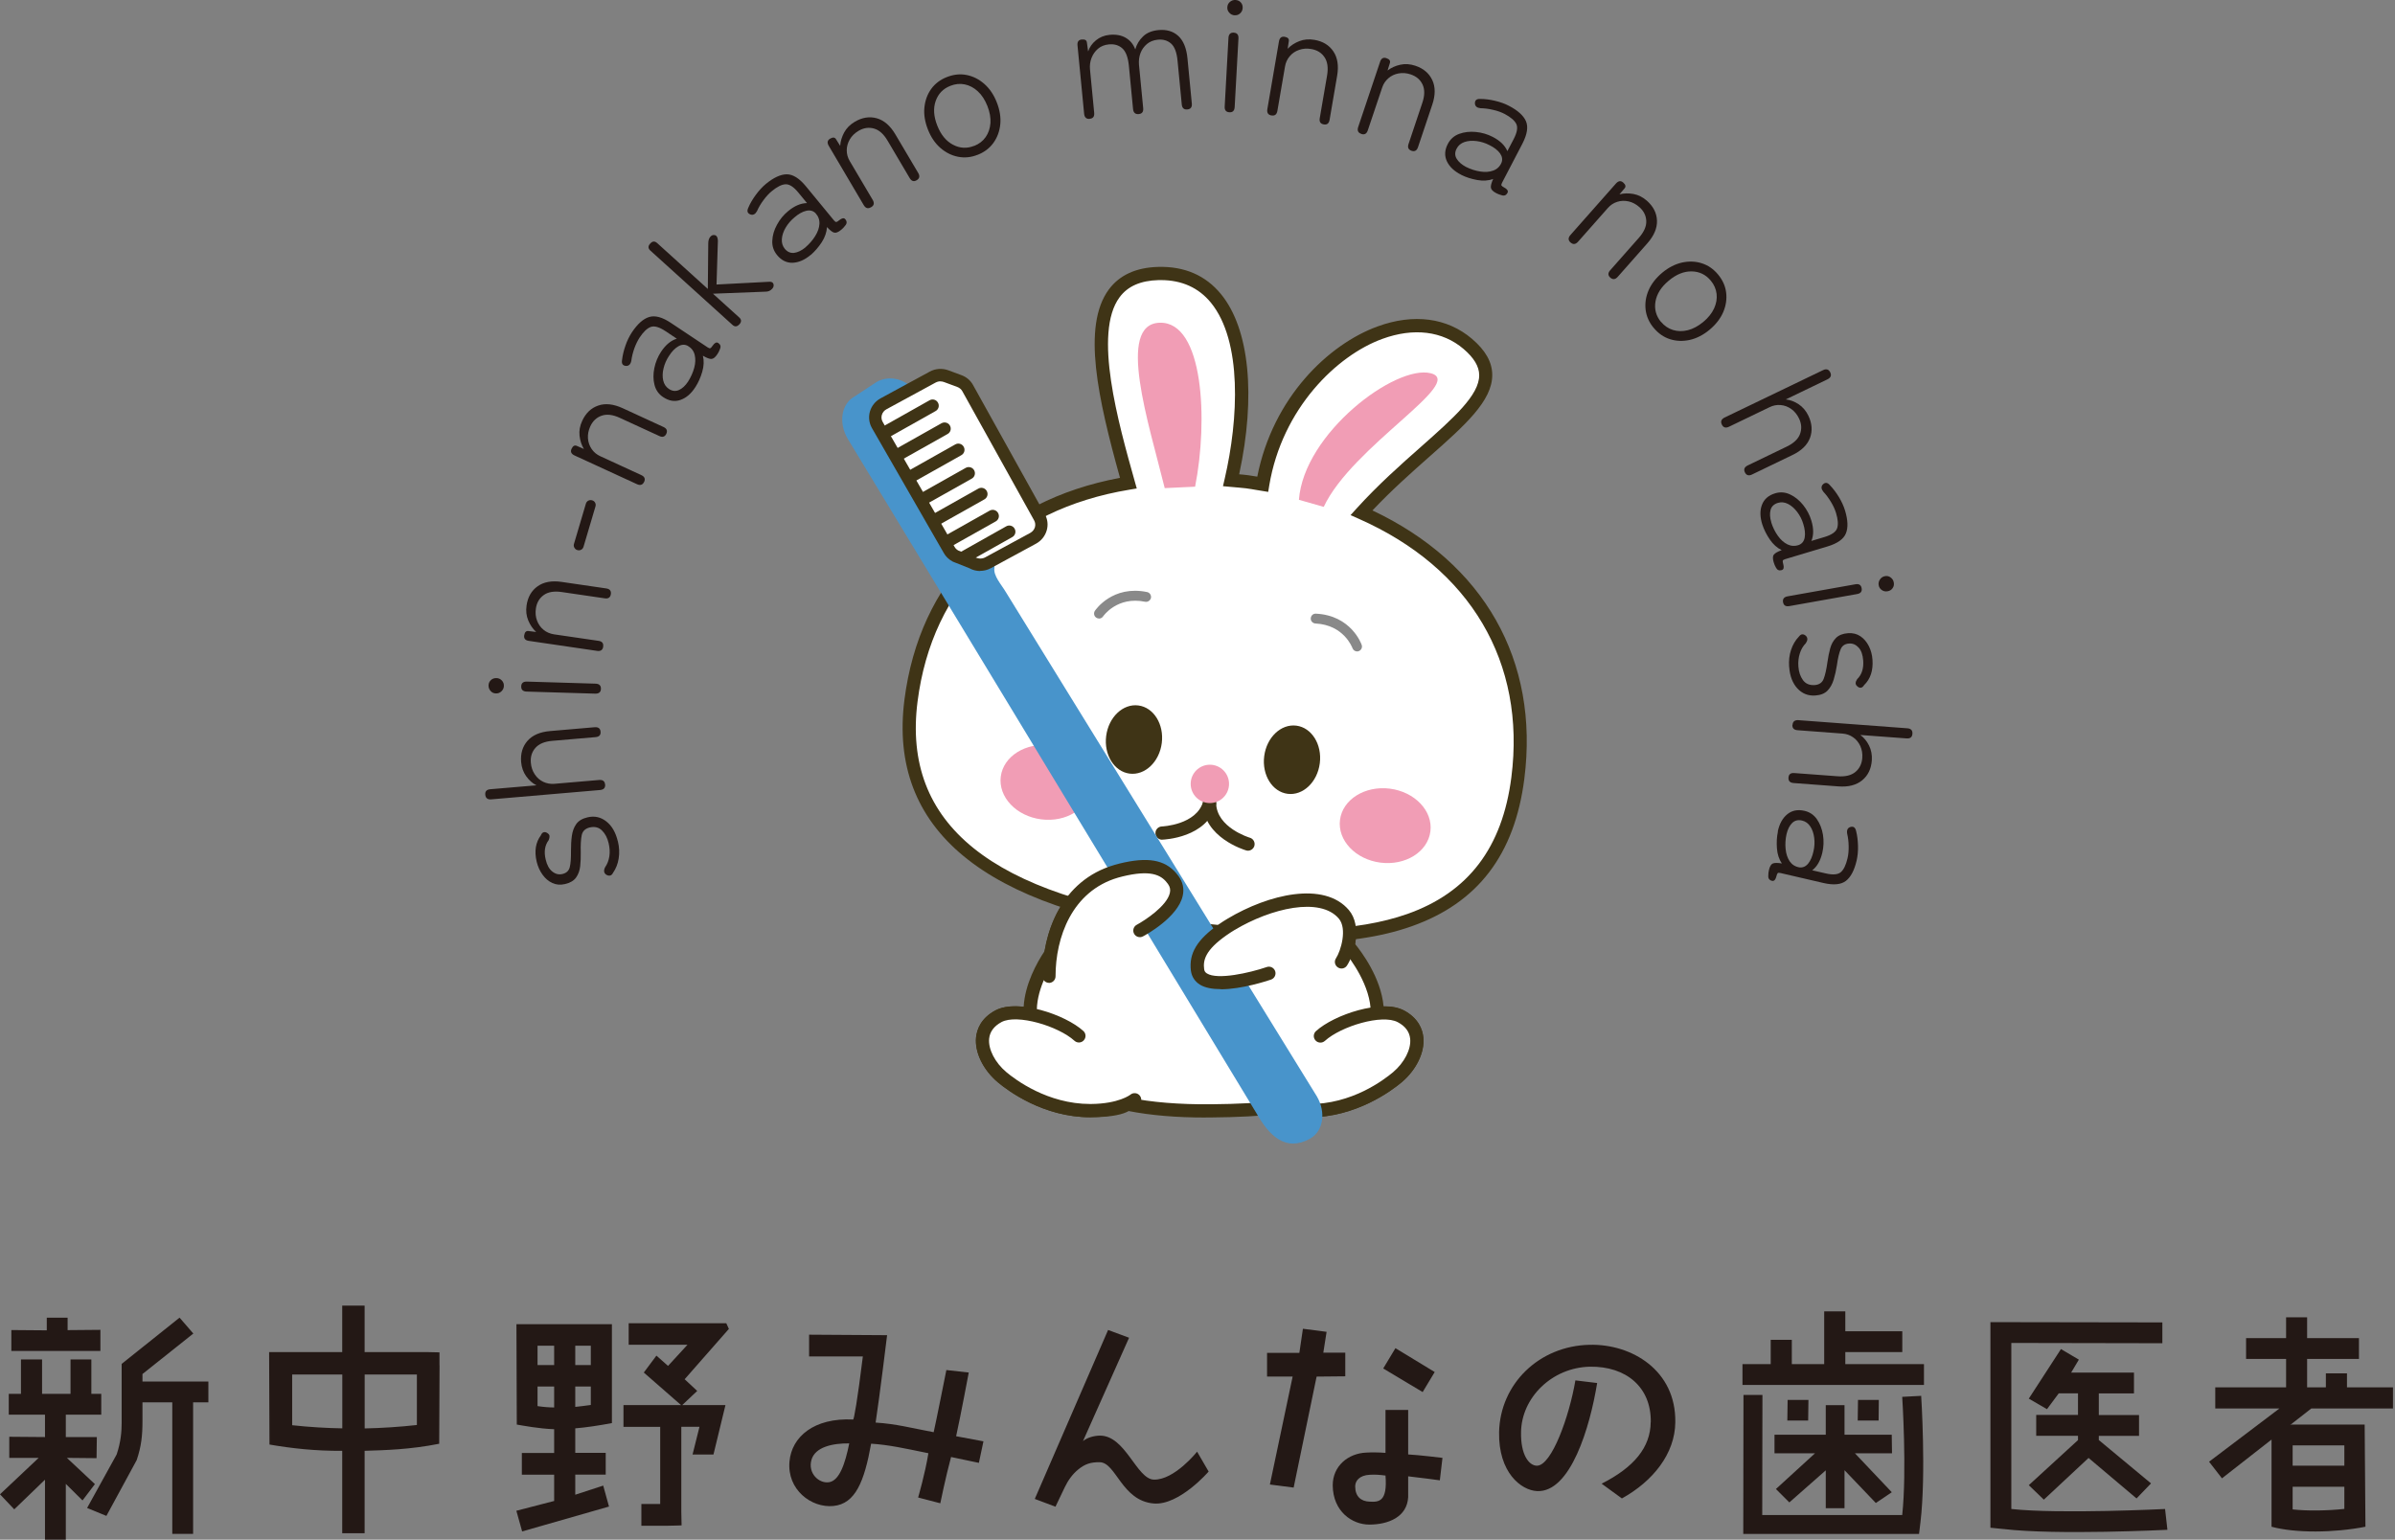 <svg width="325" height="209" viewBox="0 0 325 209" fill="none" xmlns="http://www.w3.org/2000/svg">
<rect x="0" y="0" width="325" height="209" fill="#808080" stroke="none"/>
<g clip-path="url(#clip0_1603_8019)">
<path d="M190.111 137.952C189.299 137.517 188.147 137.43 186.889 137.556C186.966 132.94 182.97 128.44 182.97 128.44C182.97 128.44 182.941 128.44 182.902 128.421C183.26 126.96 183.299 125.208 182.351 124.095C179.864 121.183 174.309 121.908 169.335 124.26C164.594 122.615 160.2 120.805 159.223 119.46C158.159 117.999 156.552 117.167 152.798 117.95C152.352 118.047 151.907 118.154 151.482 118.279C146.275 119.799 143.421 124.376 142.618 129.447C141.514 131.072 139.618 134.411 139.811 137.72C138.137 137.411 136.54 137.411 135.495 137.972C131.876 139.927 133.328 144 135.999 146.246C138.669 148.481 143.13 150.813 148.075 150.774C152.314 150.745 152.933 149.874 152.933 149.874C155.807 150.455 159.494 150.842 164.361 150.803C168.251 150.774 171.242 150.581 173.545 150.31C174.232 150.532 175.441 150.755 177.561 150.765C182.505 150.803 186.966 148.471 189.637 146.236C192.308 144 193.76 139.917 190.14 137.962L190.111 137.952Z" fill="white"/>
<path d="M163.626 151.694C159.619 151.694 156.184 151.404 153.155 150.813C152.468 151.22 151.046 151.636 148.075 151.655H147.959C141.562 151.655 136.743 148.026 135.418 146.914C133.415 145.23 132.253 142.84 132.457 140.808C132.573 139.724 133.115 138.214 135.069 137.159C136.182 136.559 137.634 136.521 138.911 136.656C139.085 133.598 140.682 130.705 141.756 129.089C142.772 123.118 146.207 118.87 151.23 117.399C151.684 117.264 152.149 117.148 152.613 117.051C156.242 116.286 158.439 116.848 159.939 118.919C160.268 119.364 161.826 120.67 169.277 123.283C174.057 121.106 180.076 120.06 183.028 123.505C184.218 124.889 184.121 126.834 183.879 128.131C184.711 129.147 187.402 132.698 187.75 136.608C188.863 136.569 189.821 136.782 190.537 137.159C192.492 138.214 193.043 139.724 193.15 140.808C193.362 142.83 192.192 145.23 190.188 146.914C188.853 148.026 184.044 151.655 177.647 151.655H177.531C175.799 151.646 174.425 151.491 173.438 151.21C170.941 151.5 167.883 151.655 164.351 151.684C164.109 151.684 163.867 151.684 163.626 151.684V151.694ZM151.055 148.559L153.097 148.975C156.232 149.623 160.026 149.933 164.342 149.894C167.903 149.865 170.951 149.701 173.419 149.41L173.612 149.391L173.796 149.449C174.357 149.633 175.47 149.855 177.541 149.865C177.58 149.865 177.609 149.865 177.647 149.865C183.434 149.865 187.818 146.565 189.037 145.54C190.576 144.243 191.514 142.424 191.369 140.991C191.272 140.043 190.711 139.288 189.695 138.746C189.124 138.437 188.185 138.33 186.985 138.446L185.989 138.543L186.008 137.537C186.066 133.84 183.192 130.095 182.476 129.215L181.915 129.05L182.05 128.199C182.234 127.473 182.553 125.673 181.683 124.667C179.476 122.083 174.086 123.002 169.732 125.054L169.403 125.209L169.054 125.092C160.887 122.257 159.126 120.815 158.516 119.973C157.761 118.928 156.561 118.067 153 118.812C152.575 118.899 152.159 119.006 151.742 119.122C147.368 120.399 144.369 124.212 143.507 129.563L143.478 129.757L143.362 129.921C142.298 131.498 140.527 134.605 140.711 137.634L140.779 138.785L139.646 138.572C138.001 138.263 136.685 138.33 135.921 138.737C134.905 139.288 134.343 140.043 134.247 140.982C134.102 142.414 135.04 144.233 136.579 145.53C137.788 146.546 142.182 149.855 147.968 149.855C147.997 149.855 148.036 149.855 148.075 149.855C149.972 149.846 151.055 149.652 151.646 149.488L151.055 148.549V148.559Z" fill="#3F3416"/>
<path d="M184.769 69.595C194.784 58.544 206.88 53.251 199.187 46.68C190.478 39.239 174.066 49.477 171.347 65.734C170.65 65.618 169.963 65.483 169.257 65.395C168.551 65.308 167.796 65.26 167.06 65.192C170.157 51.877 168.812 36.829 157.19 37.129C145.675 37.429 149.429 52.438 153.116 65.579C137.681 68.134 125.808 77.917 123.621 95.103C121.086 114.979 138.785 123.118 161.525 126.021C184.266 128.924 203.252 126.959 205.98 105.612C208.177 88.407 199.11 75.943 184.759 69.605L184.769 69.595Z" fill="white"/>
<path d="M176.109 127.956C171.802 127.956 166.935 127.608 161.419 126.902C133.502 123.341 120.486 112.599 122.731 94.987C124.783 78.885 135.427 67.96 151.984 64.864C149.013 54.18 146.788 44.291 150.465 39.297C151.907 37.343 154.162 36.307 157.161 36.23C160.742 36.133 163.616 37.381 165.706 39.946C169.548 44.658 170.448 53.745 168.154 64.38C168.551 64.418 168.957 64.448 169.364 64.505C169.79 64.564 170.206 64.631 170.612 64.699C172.731 53.958 180.26 46.739 186.937 44.31C191.833 42.52 196.391 43.129 199.749 45.994C201.588 47.561 202.488 49.158 202.497 50.88C202.526 54.413 198.762 57.751 193.991 61.97C191.562 64.118 188.843 66.528 186.24 69.286C201.394 76.447 208.894 89.656 206.852 105.709C205.536 116.015 200.533 122.566 191.543 125.74C187.353 127.221 182.292 127.956 176.08 127.956H176.109ZM157.539 38.02C157.432 38.02 157.326 38.02 157.219 38.02C154.762 38.088 153.029 38.852 151.917 40.362C148.336 45.22 151.733 57.325 153.987 65.338L154.258 66.305L153.271 66.47C136.985 69.16 126.505 79.64 124.512 95.22C122.383 111.883 134.537 121.676 161.642 125.131C174.822 126.815 184.131 126.466 190.963 124.066C199.246 121.144 203.871 115.067 205.091 105.506C207.084 89.907 199.536 77.124 184.402 70.428L183.269 69.924L184.102 69.005C187.024 65.783 190.101 63.054 192.83 60.645C197.252 56.725 200.755 53.629 200.726 50.91C200.717 49.739 200.02 48.578 198.607 47.368C195.753 44.929 191.833 44.446 187.576 46.003C181.411 48.248 173.989 55.429 172.238 65.889L172.093 66.77L170.496 66.509C170.051 66.431 169.606 66.354 169.151 66.296C168.667 66.238 168.183 66.199 167.699 66.151L165.958 65.996L166.19 64.989C168.077 56.861 168.58 46.313 164.322 41.088C162.658 39.056 160.374 38.02 157.529 38.02H157.539Z" fill="#3F3416"/>
<path d="M176.263 67.844C176.931 58.796 189.395 49.448 194.156 50.667C198.975 51.896 183.482 60.557 179.631 68.802" fill="#F19DB5"/>
<path d="M158.052 66.257C155.865 57.374 151.452 43.972 157.375 43.807C163.335 43.643 163.955 57.074 162.174 66.064" fill="#F19DB5"/>
<path d="M157.652 100.865C157.978 98.31 156.553 96.023 154.469 95.757C152.386 95.491 150.433 97.347 150.107 99.903C149.781 102.458 151.206 104.745 153.289 105.011C155.372 105.276 157.326 103.42 157.652 100.865Z" fill="#3F3416"/>
<path d="M179.096 103.608C179.422 101.053 177.998 98.766 175.914 98.5C173.831 98.234 171.878 100.09 171.552 102.646C171.226 105.201 172.65 107.488 174.734 107.754C176.817 108.019 178.771 106.164 179.096 103.608Z" fill="#3F3416"/>
<path d="M148.071 106.982C148.425 104.21 145.965 101.612 142.578 101.179C139.19 100.747 136.157 102.645 135.804 105.417C135.45 108.19 137.909 110.788 141.297 111.22C144.684 111.652 147.717 109.755 148.071 106.982Z" fill="#F19DB5"/>
<path d="M194.104 112.856C194.458 110.084 191.998 107.486 188.61 107.053C185.223 106.621 182.19 108.519 181.836 111.291C181.483 114.064 183.942 116.662 187.33 117.094C190.717 117.526 193.75 115.629 194.104 112.856Z" fill="#F19DB5"/>
<path d="M157.694 113.983C157.21 113.983 156.813 113.596 156.794 113.112C156.774 112.619 157.161 112.203 157.665 112.183C157.713 112.183 162.387 111.98 163.277 108.777C163.413 108.303 163.896 108.022 164.38 108.148C164.854 108.284 165.135 108.777 165.009 109.251C163.771 113.732 157.974 113.964 157.732 113.974C157.732 113.974 157.713 113.974 157.703 113.974L157.694 113.983Z" fill="#3F3416"/>
<path d="M169.354 115.473C169.267 115.473 169.19 115.464 169.102 115.435C168.87 115.367 163.316 113.693 163.238 109.038C163.238 108.545 163.625 108.138 164.119 108.129C164.564 108.109 165.019 108.516 165.028 109.009C165.087 112.348 169.557 113.702 169.606 113.712C170.08 113.848 170.351 114.351 170.215 114.825C170.099 115.212 169.741 115.473 169.354 115.473Z" fill="#3F3416"/>
<path d="M164.177 109.009C165.615 109.009 166.78 107.843 166.78 106.406C166.78 104.968 165.615 103.803 164.177 103.803C162.74 103.803 161.574 104.968 161.574 106.406C161.574 107.843 162.74 109.009 164.177 109.009Z" fill="#F19DB5"/>
<path d="M149.129 83.956C149.003 83.956 148.868 83.917 148.761 83.84C148.452 83.637 148.374 83.221 148.578 82.911C148.674 82.766 150.987 79.398 155.661 80.366C156.019 80.443 156.251 80.792 156.184 81.159C156.106 81.517 155.748 81.75 155.39 81.682C151.587 80.898 149.71 83.637 149.69 83.666C149.565 83.859 149.352 83.966 149.139 83.966L149.129 83.956Z" fill="#898989"/>
<path d="M184.16 88.427C183.889 88.427 183.627 88.252 183.531 87.981C183.482 87.856 182.35 84.827 178.508 84.633C178.141 84.614 177.85 84.304 177.87 83.936C177.889 83.569 178.189 83.278 178.566 83.298C183.327 83.53 184.73 87.372 184.779 87.536C184.905 87.885 184.721 88.262 184.372 88.388C184.295 88.417 184.227 88.427 184.15 88.427H184.16Z" fill="#898989"/>
<path d="M172.683 149.864C172.683 149.864 173.293 150.735 177.541 150.764C182.486 150.803 186.947 148.471 189.618 146.236C192.288 144 193.74 139.917 190.121 137.962C187.498 136.549 181.47 138.552 179.196 140.623" fill="white"/>
<path d="M177.647 151.655H177.531C173.438 151.626 172.277 150.842 171.948 150.378C171.667 149.971 171.754 149.41 172.16 149.129C172.528 148.868 173.031 148.926 173.331 149.245C173.447 149.323 174.347 149.836 177.541 149.865C183.453 149.923 187.808 146.565 189.027 145.549C190.566 144.252 191.504 142.433 191.359 141.001C191.263 140.052 190.701 139.298 189.685 138.756C187.566 137.614 181.982 139.298 179.786 141.291C179.418 141.62 178.857 141.601 178.518 141.233C178.179 140.865 178.208 140.304 178.576 139.965C181.034 137.73 187.508 135.553 190.527 137.178C192.482 138.233 193.033 139.743 193.14 140.827C193.353 142.849 192.182 145.249 190.179 146.933C188.843 148.046 184.034 151.674 177.638 151.674L177.647 151.655Z" fill="#3F3416"/>
<path d="M177.802 154.538C179.563 153.551 179.969 150.997 178.702 148.829L136.501 80.385C135.892 79.349 134.769 78.159 134.943 77.095L135.021 74.201C135.185 73.127 134.943 71.947 134.334 70.911L124.444 53.551C123.176 51.393 120.718 50.851 118.957 51.848L115.928 53.841C114.167 54.828 113.761 57.383 115.028 59.551L170.477 151.074C172.228 154.171 174.473 156.416 177.802 154.548V154.538Z" fill="#4894CB"/>
<path d="M140.207 73.079L134.072 76.408C133.414 76.766 132.611 76.766 131.963 76.408L129.63 75.479C129.282 75.285 129.001 75.005 128.808 74.666L119.044 57.693C118.463 56.677 118.851 55.39 119.886 54.829L126.563 51.2C127.124 50.9 127.782 50.852 128.382 51.074L130.192 51.742C130.666 51.916 131.063 52.255 131.305 52.68L141.049 70.215C141.63 71.231 141.252 72.518 140.207 73.089V73.079Z" fill="white"/>
<path d="M133.017 77.511C132.514 77.511 132.001 77.385 131.546 77.134L129.311 76.243C128.73 75.934 128.334 75.537 128.072 75.063L118.318 58.099C117.931 57.412 117.834 56.619 118.047 55.864C118.27 55.099 118.783 54.461 119.489 54.074L126.166 50.445C126.94 50.019 127.85 49.961 128.682 50.261L130.482 50.929C131.14 51.171 131.691 51.635 132.03 52.245L141.775 69.779C142.162 70.457 142.259 71.25 142.036 72.005C141.813 72.769 141.3 73.408 140.594 73.795L134.459 77.124C134.014 77.366 133.511 77.492 133.007 77.492L133.017 77.511ZM127.617 51.761C127.395 51.761 127.172 51.819 126.969 51.925L120.292 55.554C119.982 55.719 119.76 55.999 119.663 56.328C119.576 56.648 119.615 56.986 119.779 57.267L129.533 74.231C129.65 74.443 129.824 74.608 130.037 74.724L132.272 75.614C132.766 75.876 133.269 75.876 133.675 75.663L139.81 72.334C140.12 72.16 140.342 71.889 140.439 71.56C140.526 71.24 140.488 70.911 140.323 70.621L130.579 53.087C130.433 52.835 130.192 52.632 129.901 52.525L128.101 51.858C127.946 51.8 127.792 51.771 127.627 51.771L127.617 51.761Z" fill="#3F3416"/>
<path d="M120.312 59.416C120.022 59.416 119.731 59.261 119.577 58.99C119.344 58.584 119.49 58.071 119.896 57.848L126.138 54.335C126.544 54.103 127.057 54.248 127.279 54.655C127.512 55.061 127.366 55.574 126.96 55.797L120.719 59.309C120.593 59.387 120.448 59.416 120.302 59.416H120.312Z" fill="#3F3416"/>
<path d="M121.937 62.532C121.647 62.532 121.356 62.377 121.202 62.106C120.969 61.699 121.115 61.187 121.521 60.964L127.763 57.451C128.169 57.229 128.682 57.364 128.904 57.771C129.137 58.177 128.992 58.69 128.585 58.913L122.344 62.425C122.218 62.503 122.073 62.532 121.927 62.532H121.937Z" fill="#3F3416"/>
<path d="M123.805 65.405C123.515 65.405 123.225 65.25 123.07 64.979C122.838 64.573 122.983 64.06 123.389 63.837L129.631 60.325C130.037 60.093 130.55 60.238 130.773 60.644C131.005 61.05 130.86 61.563 130.453 61.786L124.212 65.299C124.086 65.376 123.941 65.405 123.796 65.405H123.805Z" fill="#3F3416"/>
<path d="M125.218 68.589C124.928 68.589 124.638 68.434 124.483 68.163C124.251 67.757 124.396 67.244 124.802 67.022L131.044 63.509C131.45 63.286 131.963 63.422 132.186 63.828C132.418 64.235 132.273 64.748 131.866 64.97L125.625 68.483C125.499 68.56 125.354 68.589 125.209 68.589H125.218Z" fill="#3F3416"/>
<path d="M126.931 71.405C126.641 71.405 126.351 71.25 126.196 70.979C125.964 70.573 126.109 70.06 126.515 69.837L132.757 66.325C133.163 66.093 133.676 66.238 133.899 66.644C134.131 67.05 133.986 67.563 133.579 67.786L127.338 71.299C127.212 71.376 127.067 71.405 126.922 71.405H126.931Z" fill="#3F3416"/>
<path d="M128.469 74.395C128.179 74.395 127.889 74.24 127.734 73.969C127.502 73.563 127.647 73.05 128.053 72.828L134.295 69.315C134.701 69.083 135.214 69.228 135.437 69.634C135.669 70.041 135.524 70.554 135.117 70.776L128.876 74.289C128.75 74.366 128.605 74.395 128.46 74.395H128.469Z" fill="#3F3416"/>
<path d="M130.714 76.524C130.424 76.524 130.134 76.369 129.979 76.098C129.747 75.692 129.892 75.179 130.298 74.957L136.54 71.444C136.946 71.212 137.459 71.357 137.682 71.763C137.914 72.17 137.769 72.683 137.362 72.905L131.121 76.418C130.995 76.495 130.85 76.524 130.705 76.524H130.714Z" fill="#3F3416"/>
<path d="M153.988 149.284C153.988 149.284 152.314 150.725 148.075 150.755C143.13 150.793 138.669 148.461 135.999 146.226C133.328 143.99 131.876 139.907 135.495 137.952C138.118 136.539 144.146 138.542 146.421 140.613" fill="white"/>
<path d="M147.949 151.655C141.553 151.655 136.743 148.036 135.408 146.913C133.405 145.229 132.244 142.839 132.447 140.807C132.563 139.723 133.105 138.214 135.06 137.159C138.088 135.533 144.552 137.711 147.01 139.946C147.378 140.275 147.407 140.846 147.068 141.214C146.739 141.581 146.168 141.61 145.801 141.272C143.604 139.278 138.021 137.604 135.901 138.736C134.885 139.288 134.324 140.043 134.227 140.981C134.082 142.413 135.021 144.233 136.559 145.529C137.769 146.545 142.153 149.855 147.939 149.855C147.978 149.855 148.007 149.855 148.046 149.855C151.829 149.826 153.378 148.607 153.397 148.587C153.774 148.278 154.345 148.326 154.655 148.703C154.974 149.081 154.926 149.632 154.558 149.952C154.365 150.126 152.507 151.616 148.065 151.645H147.949V151.655Z" fill="#3F3416"/>
<path d="M172.17 132.098C172.17 132.098 162.948 135.253 162.493 131.643C162.29 129.988 162.861 128.334 165.918 126.195C166.286 125.943 166.654 125.702 167.031 125.469C172.479 122.208 179.456 120.718 182.34 124.095C183.879 125.885 182.843 129.34 182.03 130.569" fill="white"/>
<path d="M165.648 134.265C164.554 134.265 163.538 134.101 162.812 133.646C162.125 133.211 161.709 132.562 161.603 131.759C161.312 129.417 162.444 127.53 165.406 125.459C165.793 125.188 166.18 124.937 166.576 124.705C172.141 121.376 179.66 119.586 183.027 123.514C184.895 125.692 183.772 129.562 182.785 131.062C182.514 131.478 181.963 131.595 181.547 131.314C181.13 131.043 181.014 130.482 181.295 130.075C181.943 129.088 182.853 126.069 181.672 124.685C179.137 121.715 172.479 123.272 167.505 126.253C167.147 126.466 166.799 126.698 166.451 126.94C163.519 128.991 163.248 130.366 163.402 131.546C163.432 131.817 163.548 131.991 163.78 132.136C165.212 133.036 169.518 132.078 171.899 131.266C172.363 131.101 172.876 131.353 173.041 131.827C173.195 132.291 172.954 132.804 172.479 132.969C171.966 133.143 168.522 134.285 165.667 134.285L165.648 134.265Z" fill="#3F3416"/>
<path d="M142.356 132.515C142.356 126.312 145.221 120.09 151.472 118.261C151.907 118.135 152.343 118.029 152.788 117.932C156.533 117.148 158.149 117.98 159.213 119.441C161.526 122.625 154.694 126.302 154.694 126.302" fill="white"/>
<path d="M142.356 133.415C141.862 133.415 141.456 133.008 141.456 132.515C141.456 126.592 144.02 119.509 151.22 117.409C151.675 117.274 152.139 117.157 152.604 117.061C156.233 116.296 158.429 116.858 159.929 118.928C160.519 119.732 160.713 120.66 160.49 121.618C159.832 124.493 155.584 126.854 155.1 127.105C154.665 127.338 154.123 127.173 153.891 126.738C153.659 126.302 153.823 125.76 154.259 125.528C155.371 124.928 158.342 122.983 158.749 121.212C158.855 120.757 158.768 120.37 158.487 119.983C157.732 118.938 156.533 118.077 152.971 118.822C152.546 118.909 152.13 119.015 151.713 119.132C145.462 120.96 143.237 127.241 143.237 132.524C143.237 133.018 142.83 133.424 142.337 133.424L142.356 133.415Z" fill="#3F3416"/>
<path d="M83.85 114.216C84.043 115.019 84.072 115.793 83.956 116.519C83.84 117.254 83.589 117.903 83.192 118.473C83.076 118.706 82.931 118.832 82.756 118.851C82.582 118.88 82.418 118.832 82.243 118.715C81.944 118.493 81.895 118.164 82.108 117.728C82.408 117.303 82.602 116.799 82.689 116.238C82.776 115.667 82.737 115.077 82.592 114.458C82.427 113.742 82.127 113.161 81.692 112.735C81.257 112.3 80.705 112.164 80.028 112.319C79.428 112.464 79.07 112.803 78.944 113.335C78.828 113.877 78.779 114.671 78.808 115.716C78.818 116.364 78.799 116.983 78.731 117.583C78.663 118.174 78.479 118.686 78.17 119.122C77.86 119.548 77.357 119.848 76.67 120.002C76.041 120.148 75.46 120.099 74.947 119.857C74.425 119.615 73.98 119.238 73.612 118.715C73.244 118.203 72.983 117.612 72.828 116.974C72.489 115.541 72.683 114.341 73.399 113.383C73.496 113.142 73.631 113.006 73.786 112.967C73.951 112.929 74.115 112.967 74.279 113.084C74.463 113.2 74.56 113.335 74.57 113.49C74.579 113.645 74.55 113.829 74.454 114.042C73.931 114.738 73.796 115.609 74.047 116.664C74.221 117.428 74.531 117.98 74.957 118.309C75.383 118.648 75.838 118.754 76.321 118.638C76.863 118.512 77.192 118.203 77.318 117.699C77.444 117.196 77.492 116.451 77.483 115.464C77.483 114.767 77.512 114.109 77.599 113.471C77.686 112.842 77.879 112.3 78.199 111.855C78.518 111.409 79.021 111.109 79.728 110.945C80.666 110.722 81.518 110.906 82.272 111.497C83.027 112.087 83.55 112.987 83.84 114.206L83.85 114.216Z" fill="#231815"/>
<path d="M82.118 106.473C82.156 106.938 81.934 107.19 81.43 107.238L66.654 108.506C66.16 108.544 65.889 108.331 65.851 107.867C65.812 107.412 66.044 107.17 66.538 107.131L72.799 106.599C72.257 106.328 71.792 105.912 71.405 105.37C71.009 104.819 70.786 104.18 70.718 103.445C70.621 102.293 70.912 101.325 71.579 100.561C72.257 99.796 73.273 99.351 74.637 99.235L80.695 98.713C81.189 98.674 81.46 98.877 81.498 99.322C81.537 99.777 81.305 100.019 80.811 100.058L74.957 100.561C73.902 100.648 73.138 100.967 72.654 101.519C72.17 102.071 71.967 102.738 72.034 103.532C72.083 104.132 72.267 104.664 72.567 105.109C72.867 105.564 73.254 105.903 73.718 106.125C74.183 106.348 74.686 106.435 75.228 106.396L81.305 105.874C81.798 105.835 82.069 106.038 82.108 106.483L82.118 106.473Z" fill="#231815"/>
<path d="M68.376 93.1C68.376 93.381 68.26 93.633 68.047 93.836C67.834 94.039 67.592 94.136 67.302 94.126C67.002 94.126 66.75 94 66.567 93.787C66.383 93.575 66.286 93.323 66.296 93.033C66.296 92.742 66.412 92.51 66.615 92.317C66.818 92.123 67.07 92.036 67.37 92.046C67.66 92.046 67.902 92.162 68.096 92.365C68.289 92.568 68.386 92.81 68.376 93.1ZM81.546 93.497C81.537 93.952 81.275 94.165 80.782 94.155L71.453 93.875C70.96 93.855 70.718 93.623 70.728 93.178C70.737 92.723 70.999 92.51 71.492 92.52L80.82 92.8C81.314 92.82 81.556 93.052 81.546 93.497Z" fill="#231815"/>
<path d="M81.856 87.768C81.788 88.233 81.508 88.427 81.014 88.349L71.773 86.994C71.279 86.927 71.067 86.675 71.134 86.24C71.202 85.804 71.396 85.611 71.725 85.659L72.76 85.785C72.305 85.369 71.947 84.846 71.686 84.227C71.425 83.598 71.347 82.92 71.454 82.195C71.618 81.043 72.121 80.172 72.954 79.582C73.786 78.992 74.879 78.788 76.234 78.992L82.253 79.872C82.746 79.94 82.959 80.201 82.892 80.656C82.824 81.101 82.543 81.295 82.059 81.217L76.244 80.366C75.199 80.211 74.376 80.346 73.786 80.772C73.195 81.198 72.838 81.798 72.721 82.591C72.634 83.191 72.683 83.743 72.876 84.246C73.07 84.759 73.36 85.165 73.766 85.494C74.163 85.823 74.637 86.017 75.17 86.104L81.208 86.985C81.701 87.052 81.914 87.314 81.847 87.759L81.856 87.768Z" fill="#231815"/>
<path d="M79.186 74.211C79.128 74.395 79.021 74.54 78.867 74.618C78.712 74.705 78.528 74.724 78.344 74.666C78.17 74.618 78.034 74.511 77.947 74.347C77.85 74.182 77.831 74.008 77.889 73.824L79.505 68.367C79.563 68.183 79.67 68.047 79.834 67.96C79.999 67.873 80.173 67.863 80.347 67.912C80.541 67.97 80.676 68.076 80.753 68.231C80.841 68.386 80.86 68.56 80.802 68.754L79.186 74.211Z" fill="#231815"/>
<path d="M87.411 65.396C87.217 65.822 86.888 65.928 86.443 65.725L77.966 61.825C77.511 61.612 77.376 61.312 77.56 60.916C77.744 60.519 77.986 60.393 78.286 60.529L79.234 60.945C78.915 60.412 78.721 59.812 78.644 59.145C78.566 58.467 78.692 57.8 79.002 57.132C79.486 56.077 80.211 55.38 81.179 55.051C82.147 54.713 83.25 54.839 84.498 55.409L90.024 57.955C90.478 58.158 90.604 58.467 90.42 58.883C90.227 59.29 89.907 59.396 89.462 59.183L84.121 56.725C83.163 56.28 82.34 56.184 81.644 56.425C80.947 56.667 80.444 57.142 80.105 57.867C79.853 58.419 79.747 58.961 79.785 59.503C79.824 60.045 79.998 60.529 80.289 60.954C80.579 61.38 80.976 61.709 81.469 61.932L87.014 64.486C87.469 64.689 87.595 64.999 87.411 65.415V65.396Z" fill="#231815"/>
<path d="M94.358 52.554C93.787 53.445 93.11 54.016 92.336 54.286C91.562 54.557 90.778 54.432 89.984 53.9C89.385 53.503 88.988 52.941 88.814 52.235C88.63 51.529 88.63 50.774 88.794 49.961C88.959 49.158 89.268 48.413 89.713 47.735C90.333 46.806 91.039 46.216 91.842 45.974L90.304 44.948C89.462 44.387 88.794 44.203 88.31 44.377C87.817 44.561 87.314 45.035 86.801 45.81C86.53 46.226 86.288 46.719 86.075 47.3C85.872 47.88 85.736 48.442 85.669 48.974C85.572 49.448 85.33 49.68 84.962 49.671C84.507 49.642 84.324 49.38 84.411 48.867C84.488 48.248 84.633 47.59 84.875 46.913C85.107 46.226 85.407 45.636 85.746 45.113C86.51 43.971 87.285 43.274 88.088 43.032C88.891 42.781 89.878 43.052 91.049 43.836L96.032 47.155C96.197 47.261 96.313 47.3 96.4 47.261C96.478 47.222 96.584 47.106 96.72 46.903C96.826 46.739 96.952 46.623 97.078 46.545C97.213 46.468 97.339 46.477 97.465 46.555C97.774 46.768 97.852 47.039 97.697 47.387C97.658 47.503 97.6 47.619 97.542 47.745C97.484 47.861 97.416 47.977 97.349 48.074C97.068 48.5 96.797 48.713 96.536 48.722C96.274 48.732 95.897 48.587 95.384 48.287C95.549 48.964 95.52 49.68 95.297 50.455C95.075 51.229 94.765 51.916 94.378 52.525L94.358 52.554ZM93.362 51.809C93.749 51.2 94.029 50.571 94.204 49.932C94.378 49.293 94.397 48.713 94.271 48.181C94.145 47.648 93.836 47.242 93.342 46.952C92.926 46.729 92.491 46.748 92.046 47.01C91.591 47.271 91.165 47.706 90.768 48.335C90.43 48.848 90.188 49.4 90.043 50C89.897 50.59 89.888 51.142 89.994 51.635C90.11 52.138 90.362 52.516 90.759 52.787C91.223 53.096 91.678 53.145 92.133 52.941C92.588 52.738 92.994 52.361 93.362 51.809Z" fill="#231815"/>
<path d="M100.32 44.029C100.02 44.368 99.7 44.388 99.381 44.088L88.253 34.014C87.933 33.724 87.914 33.404 88.224 33.075L88.253 33.046C88.543 32.717 88.853 32.708 89.182 32.998L96.052 39.22L96.11 33.056C96.11 32.65 96.207 32.34 96.401 32.127C96.584 31.924 96.788 31.856 97.03 31.924C97.272 31.992 97.397 32.233 97.417 32.659L97.233 38.62L104.461 38.243C104.742 38.243 104.907 38.359 104.965 38.581C105.023 38.794 104.965 38.998 104.79 39.191C104.558 39.452 104.278 39.578 103.948 39.588L96.749 39.868L100.3 43.081C100.629 43.371 100.639 43.681 100.349 44.01L100.32 44.049V44.029Z" fill="#231815"/>
<path d="M110.016 34.594C109.213 35.271 108.4 35.629 107.577 35.668C106.755 35.697 106.039 35.349 105.439 34.613C104.984 34.052 104.761 33.413 104.8 32.678C104.829 31.952 105.042 31.217 105.439 30.501C105.826 29.775 106.339 29.156 106.968 28.643C107.829 27.936 108.68 27.578 109.513 27.569L108.332 26.136C107.693 25.353 107.103 24.985 106.59 25.014C106.068 25.043 105.448 25.353 104.723 25.953C104.335 26.272 103.968 26.669 103.6 27.172C103.232 27.665 102.942 28.159 102.729 28.652C102.497 29.078 102.197 29.233 101.849 29.117C101.423 28.962 101.326 28.652 101.549 28.188C101.79 27.617 102.129 27.036 102.565 26.446C102.99 25.866 103.445 25.372 103.919 24.975C104.974 24.104 105.922 23.669 106.764 23.659C107.597 23.659 108.467 24.201 109.367 25.295L113.17 29.92C113.296 30.075 113.403 30.143 113.49 30.133C113.577 30.123 113.712 30.036 113.896 29.881C114.051 29.756 114.196 29.678 114.341 29.64C114.486 29.601 114.612 29.64 114.709 29.765C114.951 30.056 114.941 30.346 114.69 30.627C114.612 30.723 114.535 30.82 114.438 30.927C114.341 31.023 114.245 31.11 114.157 31.188C113.761 31.517 113.441 31.643 113.19 31.575C112.938 31.507 112.619 31.256 112.222 30.82C112.183 31.507 111.951 32.194 111.516 32.871C111.071 33.549 110.577 34.12 110.035 34.594H110.016ZM109.28 33.588C109.832 33.113 110.277 32.601 110.625 32.039C110.974 31.478 111.167 30.927 111.196 30.385C111.225 29.843 111.051 29.359 110.664 28.933C110.335 28.604 109.909 28.498 109.406 28.614C108.893 28.73 108.361 29.03 107.8 29.514C107.326 29.91 106.929 30.365 106.619 30.888C106.31 31.41 106.135 31.933 106.097 32.446C106.058 32.959 106.193 33.394 106.493 33.772C106.851 34.197 107.277 34.381 107.771 34.323C108.264 34.255 108.767 34.013 109.28 33.597V33.588Z" fill="#231815"/>
<path d="M118.193 28.131C117.786 28.372 117.467 28.276 117.206 27.84L112.464 19.799C112.213 19.373 112.271 19.044 112.648 18.821C113.025 18.599 113.296 18.628 113.461 18.918L114.012 19.799C114.051 19.179 114.235 18.579 114.554 17.98C114.874 17.389 115.358 16.905 115.996 16.528C116.993 15.938 117.99 15.783 118.977 16.054C119.964 16.334 120.806 17.06 121.502 18.241L124.599 23.476C124.851 23.902 124.783 24.231 124.396 24.463C124.009 24.695 123.689 24.598 123.438 24.163L120.448 19.102C119.915 18.192 119.296 17.641 118.59 17.447C117.893 17.254 117.186 17.351 116.509 17.757C115.987 18.067 115.59 18.454 115.319 18.918C115.048 19.383 114.903 19.876 114.903 20.399C114.903 20.921 115.038 21.405 115.319 21.879L118.425 27.134C118.677 27.56 118.609 27.889 118.222 28.121L118.193 28.131Z" fill="#231815"/>
<path d="M132.67 21.008C131.77 21.366 130.889 21.453 130.009 21.279C129.128 21.105 128.334 20.708 127.609 20.079C126.893 19.45 126.322 18.618 125.915 17.573C125.509 16.538 125.344 15.541 125.441 14.593C125.538 13.644 125.838 12.802 126.36 12.077C126.883 11.351 127.599 10.809 128.489 10.461C129.399 10.103 130.289 10.006 131.17 10.18C132.05 10.354 132.844 10.751 133.57 11.39C134.286 12.019 134.857 12.851 135.263 13.896C135.669 14.931 135.834 15.928 135.737 16.876C135.64 17.825 135.331 18.667 134.808 19.392C134.286 20.118 133.57 20.66 132.66 21.018L132.67 21.008ZM132.195 19.808C132.854 19.547 133.376 19.15 133.753 18.608C134.131 18.067 134.344 17.438 134.402 16.712C134.45 15.986 134.315 15.212 133.986 14.38C133.657 13.557 133.231 12.889 132.689 12.396C132.157 11.902 131.566 11.593 130.918 11.457C130.27 11.322 129.621 11.39 128.963 11.651C127.976 12.038 127.318 12.725 126.97 13.712C126.622 14.699 126.699 15.822 127.193 17.06C127.676 18.289 128.392 19.16 129.321 19.644C130.25 20.137 131.208 20.186 132.186 19.799L132.195 19.808Z" fill="#231815"/>
<path d="M147.891 16.131C147.427 16.18 147.166 15.947 147.117 15.454L146.217 6.164C146.169 5.671 146.362 5.4 146.798 5.361C147.233 5.322 147.466 5.458 147.495 5.796L147.659 6.987C147.843 6.406 148.201 5.903 148.714 5.477C149.236 5.051 149.846 4.8 150.552 4.732C151.423 4.645 152.159 4.78 152.759 5.129C153.359 5.477 153.794 6 154.055 6.706C154.249 6.019 154.597 5.438 155.11 4.945C155.623 4.451 156.31 4.171 157.181 4.084C158.294 3.977 159.194 4.238 159.891 4.877C160.587 5.516 161.003 6.532 161.139 7.925L161.729 14.051C161.778 14.544 161.574 14.815 161.129 14.854C160.665 14.902 160.413 14.67 160.365 14.177L159.794 8.254C159.687 7.112 159.387 6.329 158.913 5.913C158.429 5.487 157.82 5.313 157.094 5.39C156.523 5.448 156.039 5.642 155.642 5.971C155.246 6.309 154.946 6.716 154.762 7.209C154.578 7.703 154.51 8.235 154.559 8.787L155.13 14.68C155.178 15.173 154.975 15.444 154.53 15.483C154.065 15.531 153.804 15.299 153.755 14.806L153.185 8.893C153.068 7.751 152.768 6.977 152.285 6.551C151.801 6.125 151.191 5.951 150.446 6.029C149.875 6.087 149.391 6.28 148.994 6.619C148.598 6.958 148.307 7.383 148.114 7.877C147.93 8.37 147.862 8.883 147.911 9.406L148.482 15.318C148.53 15.812 148.327 16.083 147.882 16.122L147.891 16.131Z" fill="#231815"/>
<path d="M166.828 15.241C166.373 15.212 166.161 14.95 166.19 14.457L166.702 5.138C166.732 4.645 166.973 4.403 167.419 4.432C167.873 4.461 168.086 4.722 168.057 5.216L167.544 14.534C167.515 15.028 167.273 15.27 166.828 15.241ZM167.544 2.08C167.264 2.061 167.012 1.954 166.819 1.732C166.615 1.519 166.528 1.267 166.548 0.977C166.567 0.677 166.683 0.435 166.906 0.251C167.128 0.067 167.38 -0.02 167.67 -0C167.96 0.019 168.193 0.126 168.377 0.329C168.56 0.532 168.648 0.784 168.628 1.093C168.609 1.383 168.502 1.616 168.289 1.809C168.086 2.003 167.835 2.09 167.554 2.071L167.544 2.08Z" fill="#231815"/>
<path d="M172.548 15.676C172.083 15.599 171.899 15.309 171.977 14.825L173.554 5.622C173.641 5.129 173.893 4.925 174.328 4.993C174.754 5.071 174.947 5.264 174.889 5.593L174.735 6.619C175.16 6.174 175.693 5.825 176.322 5.583C176.951 5.341 177.628 5.283 178.363 5.409C179.505 5.603 180.366 6.125 180.937 6.977C181.508 7.828 181.682 8.922 181.45 10.277L180.424 16.267C180.337 16.76 180.076 16.963 179.631 16.886C179.186 16.808 179.002 16.528 179.089 16.034L180.086 10.238C180.26 9.193 180.144 8.37 179.737 7.77C179.331 7.161 178.731 6.793 177.947 6.658C177.357 6.551 176.796 6.59 176.283 6.774C175.77 6.948 175.344 7.238 175.015 7.635C174.676 8.032 174.464 8.496 174.376 9.028L173.341 15.047C173.254 15.541 172.993 15.744 172.548 15.667V15.676Z" fill="#231815"/>
<path d="M184.731 18.172C184.285 18.027 184.15 17.718 184.305 17.244L187.276 8.389C187.43 7.915 187.721 7.751 188.137 7.896C188.553 8.031 188.708 8.263 188.601 8.573L188.292 9.57C188.785 9.192 189.356 8.931 190.014 8.786C190.672 8.641 191.359 8.689 192.056 8.921C193.159 9.289 193.923 9.938 194.359 10.867C194.794 11.796 194.794 12.908 194.359 14.205L192.424 19.972C192.269 20.447 191.969 20.611 191.543 20.466C191.117 20.321 190.982 20.011 191.137 19.547L193.004 13.973C193.343 12.976 193.353 12.144 193.043 11.476C192.733 10.818 192.201 10.363 191.437 10.102C190.866 9.909 190.314 9.87 189.782 9.967C189.25 10.063 188.785 10.286 188.398 10.625C188.011 10.963 187.721 11.389 187.556 11.902L185.611 17.689C185.456 18.163 185.156 18.327 184.731 18.182V18.172Z" fill="#231815"/>
<path d="M198.288 23.728C197.349 23.253 196.701 22.644 196.343 21.899C195.994 21.154 196.033 20.36 196.478 19.518C196.817 18.88 197.32 18.425 198.007 18.173C198.694 17.922 199.449 17.834 200.262 17.912C201.075 17.989 201.849 18.212 202.575 18.589C203.562 19.102 204.22 19.741 204.549 20.515L205.41 18.87C205.874 17.97 205.991 17.293 205.758 16.818C205.526 16.354 204.994 15.899 204.171 15.464C203.726 15.231 203.213 15.047 202.613 14.912C202.013 14.767 201.452 14.699 200.91 14.689C200.426 14.641 200.175 14.428 200.146 14.06C200.126 13.606 200.378 13.402 200.881 13.431C201.51 13.431 202.178 13.518 202.875 13.683C203.571 13.848 204.21 14.07 204.752 14.36C205.971 14.989 206.745 15.696 207.074 16.46C207.403 17.225 207.239 18.241 206.591 19.499L203.823 24.811C203.736 24.986 203.707 25.111 203.755 25.189C203.804 25.256 203.929 25.353 204.142 25.469C204.317 25.556 204.452 25.663 204.539 25.789C204.626 25.915 204.636 26.04 204.568 26.176C204.394 26.505 204.123 26.621 203.765 26.495C203.639 26.466 203.523 26.427 203.397 26.379C203.271 26.331 203.155 26.273 203.049 26.224C202.594 25.992 202.352 25.74 202.313 25.479C202.275 25.227 202.381 24.821 202.623 24.289C201.975 24.531 201.249 24.579 200.455 24.434C199.662 24.289 198.946 24.066 198.288 23.737V23.728ZM198.927 22.653C199.575 22.973 200.223 23.186 200.881 23.282C201.53 23.389 202.12 23.34 202.623 23.157C203.136 22.973 203.513 22.624 203.746 22.102C203.92 21.666 203.852 21.241 203.552 20.815C203.242 20.389 202.759 20.012 202.101 19.692C201.559 19.412 200.978 19.228 200.368 19.15C199.768 19.073 199.217 19.112 198.733 19.276C198.249 19.441 197.891 19.741 197.669 20.166C197.407 20.66 197.407 21.125 197.669 21.55C197.93 21.976 198.346 22.344 198.927 22.653Z" fill="#231815"/>
<path d="M213.132 32.93C212.784 32.62 212.774 32.282 213.103 31.904L219.286 24.908C219.615 24.54 219.945 24.492 220.274 24.782C220.603 25.072 220.661 25.343 220.438 25.585L219.761 26.379C220.361 26.224 220.99 26.214 221.657 26.33C222.325 26.456 222.935 26.766 223.486 27.25C224.357 28.024 224.812 28.914 224.851 29.94C224.889 30.965 224.454 31.991 223.554 33.017L219.528 37.575C219.199 37.952 218.861 37.981 218.522 37.691C218.183 37.391 218.174 37.052 218.503 36.684L222.393 32.282C223.089 31.488 223.428 30.733 223.399 29.998C223.37 29.272 223.06 28.643 222.46 28.111C222.006 27.714 221.522 27.453 220.99 27.337C220.457 27.221 219.944 27.24 219.461 27.395C218.967 27.549 218.541 27.83 218.183 28.237L214.138 32.814C213.809 33.181 213.471 33.22 213.132 32.92V32.93Z" fill="#231815"/>
<path d="M224.406 44.513C223.786 43.768 223.428 42.955 223.312 42.065C223.206 41.175 223.332 40.294 223.709 39.413C224.086 38.533 224.706 37.739 225.557 37.023C226.418 36.307 227.309 35.852 228.247 35.639C229.186 35.436 230.076 35.465 230.928 35.736C231.779 36.007 232.515 36.51 233.134 37.255C233.763 38.01 234.131 38.833 234.237 39.713C234.344 40.594 234.218 41.484 233.841 42.365C233.463 43.245 232.844 44.039 231.992 44.755C231.131 45.471 230.241 45.926 229.302 46.139C228.373 46.342 227.473 46.313 226.622 46.042C225.77 45.771 225.025 45.258 224.406 44.503V44.513ZM225.402 43.691C225.857 44.232 226.399 44.6 227.028 44.794C227.657 44.987 228.325 44.997 229.031 44.823C229.738 44.648 230.434 44.271 231.121 43.71C231.808 43.139 232.292 42.529 232.602 41.862C232.902 41.204 233.018 40.536 232.941 39.888C232.863 39.239 232.602 38.63 232.147 38.088C231.47 37.275 230.609 36.859 229.563 36.839C228.518 36.82 227.473 37.236 226.448 38.097C225.422 38.949 224.831 39.888 224.648 40.923C224.473 41.958 224.725 42.887 225.393 43.7L225.402 43.691Z" fill="#231815"/>
<path d="M233.656 57.635C233.453 57.219 233.579 56.9 234.024 56.677L247.388 50.242C247.833 50.029 248.162 50.126 248.365 50.551C248.559 50.958 248.433 51.268 247.988 51.49L242.327 54.219C242.927 54.277 243.507 54.5 244.069 54.867C244.63 55.245 245.075 55.758 245.394 56.425C245.898 57.47 245.965 58.477 245.617 59.435C245.259 60.393 244.465 61.177 243.227 61.767L237.75 64.409C237.305 64.622 236.976 64.525 236.782 64.118C236.589 63.712 236.714 63.402 237.159 63.18L242.453 60.625C243.401 60.17 244.011 59.599 244.262 58.912C244.514 58.225 244.475 57.529 244.127 56.803C243.865 56.261 243.517 55.835 243.072 55.516C242.627 55.206 242.153 55.022 241.63 54.983C241.117 54.935 240.614 55.032 240.121 55.274L234.624 57.925C234.179 58.138 233.85 58.041 233.656 57.635Z" fill="#231815"/>
<path d="M239.143 71.192C238.824 70.185 238.804 69.295 239.095 68.531C239.385 67.766 239.975 67.234 240.885 66.963C241.582 66.75 242.259 66.808 242.917 67.118C243.575 67.427 244.165 67.902 244.678 68.54C245.191 69.179 245.569 69.895 245.801 70.669C246.12 71.734 246.13 72.653 245.801 73.427L247.581 72.895C248.549 72.605 249.12 72.208 249.294 71.714C249.468 71.221 249.42 70.524 249.149 69.634C249.004 69.159 248.781 68.656 248.462 68.134C248.143 67.611 247.804 67.147 247.436 66.76C247.136 66.382 247.098 66.053 247.349 65.773C247.659 65.444 247.988 65.473 248.317 65.86C248.752 66.314 249.159 66.847 249.536 67.466C249.913 68.085 250.184 68.695 250.368 69.285C250.765 70.601 250.804 71.637 250.484 72.411C250.165 73.185 249.333 73.775 247.968 74.182L242.23 75.904C242.046 75.962 241.94 76.03 241.92 76.117C241.901 76.204 241.92 76.359 241.988 76.591C242.046 76.775 242.056 76.949 242.037 77.094C242.007 77.249 241.92 77.337 241.785 77.385C241.427 77.491 241.166 77.385 240.991 77.037C240.924 76.93 240.866 76.814 240.817 76.688C240.769 76.562 240.72 76.446 240.691 76.33C240.546 75.837 240.546 75.488 240.711 75.285C240.866 75.082 241.224 74.879 241.775 74.675C241.146 74.375 240.614 73.891 240.159 73.224C239.704 72.556 239.366 71.879 239.143 71.192ZM240.353 70.901C240.575 71.588 240.875 72.208 241.262 72.74C241.64 73.272 242.075 73.659 242.569 73.901C243.062 74.133 243.575 74.162 244.117 73.969C244.553 73.795 244.814 73.446 244.901 72.933C244.988 72.421 244.92 71.811 244.698 71.105C244.523 70.514 244.243 69.972 243.875 69.489C243.507 69.005 243.091 68.637 242.636 68.405C242.182 68.172 241.717 68.124 241.262 68.26C240.73 68.424 240.391 68.743 240.266 69.218C240.14 69.701 240.169 70.253 240.362 70.892L240.353 70.901Z" fill="#231815"/>
<path d="M241.959 81.75C241.882 81.305 242.085 81.034 242.579 80.947L251.772 79.311C252.265 79.224 252.546 79.398 252.623 79.844C252.701 80.289 252.497 80.55 252.004 80.637L242.811 82.272C242.317 82.359 242.037 82.176 241.959 81.74V81.75ZM254.936 79.447C254.888 79.166 254.936 78.905 255.11 78.653C255.275 78.411 255.497 78.266 255.778 78.208C256.078 78.15 256.339 78.208 256.571 78.392C256.804 78.566 256.939 78.789 256.987 79.079C257.036 79.36 256.987 79.611 256.823 79.844C256.668 80.066 256.436 80.211 256.136 80.26C255.855 80.308 255.594 80.26 255.362 80.095C255.13 79.94 254.984 79.718 254.936 79.437V79.447Z" fill="#231815"/>
<path d="M242.782 90.517C242.724 89.685 242.811 88.92 243.043 88.224C243.276 87.517 243.624 86.917 244.108 86.414C244.263 86.211 244.417 86.104 244.592 86.104C244.766 86.104 244.921 86.182 245.066 86.317C245.327 86.588 245.317 86.917 245.046 87.314C244.679 87.682 244.408 88.146 244.234 88.698C244.059 89.249 243.992 89.84 244.04 90.469C244.088 91.204 244.301 91.823 244.659 92.317C245.017 92.81 245.54 93.033 246.237 92.994C246.856 92.946 247.262 92.675 247.466 92.162C247.669 91.649 247.843 90.875 247.988 89.84C248.075 89.201 248.201 88.591 248.356 88.011C248.511 87.43 248.782 86.956 249.149 86.588C249.517 86.221 250.069 85.998 250.775 85.95C251.423 85.901 251.985 86.046 252.459 86.366C252.933 86.685 253.31 87.13 253.601 87.701C253.891 88.272 254.046 88.882 254.094 89.549C254.201 91.02 253.814 92.172 252.952 93.004C252.817 93.227 252.662 93.343 252.498 93.352C252.333 93.362 252.178 93.294 252.033 93.159C251.869 93.014 251.801 92.868 251.811 92.714C251.82 92.549 251.888 92.375 252.014 92.191C252.633 91.591 252.914 90.749 252.836 89.665C252.778 88.882 252.575 88.291 252.207 87.895C251.84 87.498 251.404 87.314 250.911 87.353C250.349 87.391 249.972 87.653 249.778 88.127C249.575 88.601 249.401 89.327 249.266 90.304C249.159 90.991 249.014 91.639 248.83 92.249C248.646 92.859 248.366 93.362 247.988 93.749C247.611 94.136 247.059 94.359 246.333 94.407C245.375 94.475 244.563 94.156 243.905 93.449C243.256 92.743 242.879 91.775 242.792 90.527L242.782 90.517Z" fill="#231815"/>
<path d="M243.246 98.403C243.275 97.938 243.546 97.725 244.04 97.755L258.826 98.858C259.32 98.896 259.552 99.148 259.513 99.612C259.484 100.067 259.213 100.271 258.72 100.232L252.449 99.767C252.933 100.116 253.33 100.6 253.63 101.2C253.93 101.809 254.055 102.477 254.007 103.212C253.92 104.374 253.484 105.273 252.691 105.922C251.897 106.57 250.823 106.851 249.459 106.744L243.392 106.29C242.898 106.251 242.666 106.009 242.695 105.554C242.724 105.099 242.995 104.896 243.488 104.935L249.352 105.37C250.407 105.448 251.21 105.254 251.772 104.79C252.333 104.325 252.643 103.696 252.71 102.903C252.759 102.303 252.662 101.751 252.439 101.258C252.207 100.764 251.888 100.367 251.462 100.077C251.036 99.777 250.552 99.612 250.01 99.574L243.924 99.119C243.43 99.08 243.198 98.838 243.227 98.384L243.246 98.403Z" fill="#231815"/>
<path d="M241.243 112.861C241.466 111.825 241.892 111.051 242.53 110.529C243.169 110.006 243.943 109.851 244.872 110.064C245.578 110.229 246.14 110.606 246.556 111.206C246.972 111.806 247.243 112.512 247.378 113.325C247.504 114.138 247.475 114.941 247.291 115.735C247.04 116.819 246.585 117.622 245.917 118.135L247.727 118.551C248.714 118.783 249.401 118.725 249.798 118.386C250.194 118.047 250.494 117.419 250.707 116.509C250.823 116.025 250.872 115.473 250.862 114.864C250.852 114.254 250.785 113.683 250.659 113.161C250.581 112.677 250.727 112.377 251.075 112.261C251.51 112.125 251.772 112.319 251.878 112.822C252.033 113.432 252.11 114.099 252.13 114.815C252.149 115.541 252.081 116.199 251.946 116.799C251.636 118.135 251.152 119.054 250.494 119.567C249.836 120.08 248.811 120.176 247.436 119.857L241.601 118.502C241.408 118.454 241.282 118.464 241.224 118.531C241.166 118.599 241.108 118.744 241.05 118.976C241.001 119.17 240.934 119.325 240.837 119.441C240.74 119.557 240.614 119.596 240.469 119.567C240.101 119.48 239.927 119.247 239.956 118.87C239.956 118.744 239.956 118.618 239.976 118.483C239.995 118.347 240.014 118.222 240.043 118.106C240.159 117.602 240.334 117.312 240.576 117.206C240.817 117.109 241.224 117.109 241.805 117.206C241.408 116.635 241.185 115.948 241.127 115.144C241.069 114.341 241.108 113.586 241.263 112.88L241.243 112.861ZM242.434 113.209C242.279 113.915 242.24 114.603 242.308 115.251C242.375 115.909 242.559 116.46 242.859 116.915C243.169 117.36 243.604 117.641 244.166 117.738C244.63 117.796 245.027 117.631 245.366 117.225C245.695 116.819 245.937 116.257 246.091 115.541C246.227 114.941 246.266 114.332 246.188 113.732C246.111 113.122 245.937 112.609 245.656 112.183C245.375 111.758 244.998 111.487 244.533 111.38C243.991 111.254 243.537 111.37 243.188 111.719C242.84 112.067 242.588 112.57 242.434 113.219V113.209Z" fill="#231815"/>
<path d="M0 202.837L5.245 197.892H1.258V195.027L6.106 195.066V191.553H8.932V195.066H13.141L13.102 197.93L9.077 197.892L12.88 201.453L11.196 203.669L8.932 201.424V209.001H6.106V200.853L1.935 204.878L0 202.837ZM13.741 192.028H1.19V189.202H13.741V192.028ZM1.539 180.541L6.348 180.58V178.867H9.174V180.551L13.625 180.512V183.376H1.539V180.551V180.541ZM2.845 189.444V184.528H5.709V189.444H2.845ZM9.57 189.444V184.528H12.396V189.444H9.57ZM11.825 204.685L15.831 197.427C16.402 195.743 16.509 194.244 16.509 193.208V185.138H19.334V187.528H28.276V190.353H26.205V208.207H23.379V190.353H19.334V192.898C19.334 194.834 19.189 196.295 18.55 198.192L14.438 205.769L11.825 204.695V204.685ZM18.347 187.286L16.518 185.128L24.366 178.857L26.234 181.015L18.347 187.296V187.286Z" fill="#231815"/>
<path d="M59.648 185.331L59.6 195.975C55.603 196.769 52.265 196.846 49.478 196.933V208.12H46.439V196.933C42.84 196.972 39.453 196.585 36.569 196.082C36.569 195.821 36.52 183.531 36.52 183.531H46.439V177.222H49.478V183.531H57.848C58.351 183.531 59.638 183.57 59.638 183.57V185.321L59.648 185.331ZM46.449 193.895V186.579H39.646V193.459C41.901 193.711 44.407 193.856 46.449 193.885V193.895ZM49.487 193.895C51.703 193.856 54.355 193.682 56.571 193.43V186.579H49.487V193.895Z" fill="#231815"/>
<path d="M75.199 203.755V200.175H70.815V197.223H75.199V194.001C73.128 193.933 70.951 193.507 70.128 193.372L70.08 179.747H83.037V193.169C81.305 193.498 79.515 193.769 78.063 193.885V197.214H82.195V200.165H78.063V202.894L81.857 201.655L82.641 204.5L70.854 207.877L70.07 205.071L75.189 203.745L75.199 203.755ZM72.944 185.292H75.199V182.669H72.944V185.292ZM75.199 191.049V188.204H72.944V190.866C73.699 190.982 74.551 191.049 75.199 191.049ZM78.063 185.292H80.173V182.669H78.063V185.292ZM78.063 190.972C78.673 190.895 79.457 190.827 80.173 190.711V188.204H78.063V190.972ZM93.982 197.426L94.92 193.672H92.453V205.216C92.453 205.681 92.492 207.055 92.492 207.055C92.492 207.055 91.195 207.103 90.663 207.103H87.034V204.152H89.588V193.682H84.605V190.73H98.443L96.817 197.436H93.991L93.982 197.426ZM92.908 187.217L94.611 188.804L92.501 190.798L87.363 186.308L89.076 184.014L90.653 185.408L93.295 182.534H85.311V179.621H98.559L98.907 180.386L92.908 187.217Z" fill="#231815"/>
<path d="M129.727 194.95C130.482 195.085 133.453 195.646 133.453 195.646L132.833 198.569C132.833 198.569 129.843 197.94 129.059 197.775C128.324 200.485 127.598 204.056 127.598 204.056L124.589 203.272C124.589 203.272 125.537 200.04 125.982 197.262C122.624 196.575 120.67 196.13 118.212 195.966C117.283 201.124 116.073 204.133 113.083 204.423C110.093 204.714 106.783 202.198 107.132 198.385C107.432 195.037 110.441 192.424 115.773 192.685C115.88 192.685 116.344 190.16 117.089 184.121H109.793V181.17L120.379 181.238C120.379 181.238 119.363 189.589 118.821 193.101C121.599 193.276 123.611 193.827 126.698 194.408C126.94 193.411 128.421 185.97 128.421 185.97L131.459 186.308C131.459 186.308 130.376 192.095 129.747 194.95H129.727ZM115.241 195.927C113.015 195.898 110.606 196.401 110.112 198.172C109.599 199.991 111.157 201.433 112.531 201.191C113.906 200.949 114.689 198.695 115.241 195.927Z" fill="#231815"/>
<path d="M162.444 197.05L164.012 199.749C164.012 199.749 160.025 204.365 156.571 204.085C152.206 203.727 151.461 198.52 149.236 198.482C147.997 198.462 147.213 198.733 146.313 199.469C145.52 200.117 144.92 200.969 144.484 201.888L143.226 204.52L140.42 203.465L150.368 180.531L153.213 181.586L146.961 195.617C147.532 195.124 148.49 194.882 149.236 194.872C152.719 194.824 154.238 200.775 156.571 200.843C159.377 200.92 162.444 197.05 162.444 197.05Z" fill="#231815"/>
<path d="M172.325 201.5L175.412 186.85H171.938V183.637H176.322L176.805 180.366L180.018 180.782L179.573 183.608H182.553V186.821L178.663 186.859L175.547 201.926L172.335 201.51L172.325 201.5ZM191.088 197.426C192.482 197.494 195.743 197.891 195.743 197.891L195.385 200.939C195.385 200.939 192.482 200.542 191.088 200.397V203.223C190.943 205.903 188.418 206.948 185.805 206.948C183.511 206.948 180.879 205.197 180.85 201.617C180.85 199.004 182.931 197.281 185.398 197.175C186.047 197.136 187.15 197.136 188.011 197.214V191.388H191.088V197.426ZM188.011 200.291C187.15 200.184 186.656 200.146 185.902 200.184C184.431 200.252 183.899 201.046 183.899 201.762C183.899 203.145 184.702 203.794 185.844 203.833C187.092 203.9 188.301 203.881 188.011 200.291ZM189.356 182.998L194.688 186.24L193.053 188.959L187.702 185.756L189.356 183.008V182.998Z" fill="#231815"/>
<path d="M224.009 193.024C224.076 188.263 220.631 185.447 215.764 185.515C210.577 185.621 206.474 189.734 206.406 194.389C206.339 197.466 207.471 198.956 208.574 198.956C210.577 198.917 212.958 192.24 213.78 187.373L216.732 187.731C215.764 193.711 213.122 202.624 208.574 202.401C206.426 202.295 203.32 199.895 203.426 194.389C203.571 187.876 208.826 182.689 215.696 182.544C221.425 182.399 227.454 186.018 227.337 193.063C227.299 197.321 224.309 201.066 220.089 203.398L217.341 201.395C221.744 199.169 223.97 196.46 223.999 193.034L224.009 193.024Z" fill="#231815"/>
<path d="M236.453 185.167H240.285V181.867H243.149V185.167H247.543V178.006H250.407V180.706H258.139V183.531H250.407V185.167H261.081V187.992H236.453V185.167Z" fill="#231815"/>
<path d="M240.991 202.12L246.294 197.272H240.798V194.746H247.755V190.74H250.3V194.746H256.707L256.745 197.272H251.713L256.716 202.556L254.549 204.017L250.3 199.565V204.723H247.755V199.585L242.811 203.939L240.991 202.12Z" fill="#231815"/>
<path d="M245.404 190.024L245.366 192.821H242.54L242.579 190.024H245.404Z" fill="#231815"/>
<path d="M254.955 190.024L254.926 192.821H252.091L252.13 190.024H254.955Z" fill="#231815"/>
<path d="M271.851 207.549C271.348 207.491 270.1 207.375 270.1 207.375V179.467L293.43 179.505V182.331L272.935 182.292V204.83C279.554 205.546 293.798 204.83 293.798 204.83L294.117 207.655C294.117 207.655 279.089 208.41 271.861 207.549H271.851ZM281.983 195.463V194.892H276.312V192.066H281.983V189.134H279.37L277.773 191.282L275.306 189.85L279.67 183.125L282.099 184.557L281.054 186.318H289.579V189.144H284.808V192.076H290.266V194.901H284.808V195.472L291.892 201.356L289.927 203.398L283.415 197.901L277.348 203.562L275.306 201.598L281.992 195.472L281.983 195.463Z" fill="#231815"/>
<path d="M260.606 206.62C260.558 207.075 260.413 208.216 260.413 208.216H236.56L236.589 189.347H239.163L239.134 205.652H258.129C258.778 199.633 258.129 189.608 258.129 189.608L260.703 189.472C260.703 189.472 261.39 200.049 260.606 206.629V206.62Z" fill="#231815"/>
<path d="M318.484 188.321H324.725V191.185H313.645L301.52 200.669L299.769 198.414L309.32 191.185H300.61V188.321H310.22V184.46H304.791V181.634H310.22V178.809H313.074V181.634H320.109V184.46H313.074V188.321H315.619V186.424H318.484V188.321Z" fill="#231815"/>
<path d="M320.884 193.372H308.246V207.239C311.478 208.12 316.693 208.081 320.99 207.239L320.884 193.372ZM318.126 204.82C315.794 205.071 313.084 205.11 311.11 204.887V201.81H318.126V204.82ZM318.126 198.956H311.11V196.198H318.126V198.956Z" fill="#231815"/>
</g>
<defs>
<clipPath id="clip0_1603_8019">
<rect width="324.725" height="209" fill="white"/>
</clipPath>
</defs>
</svg>
